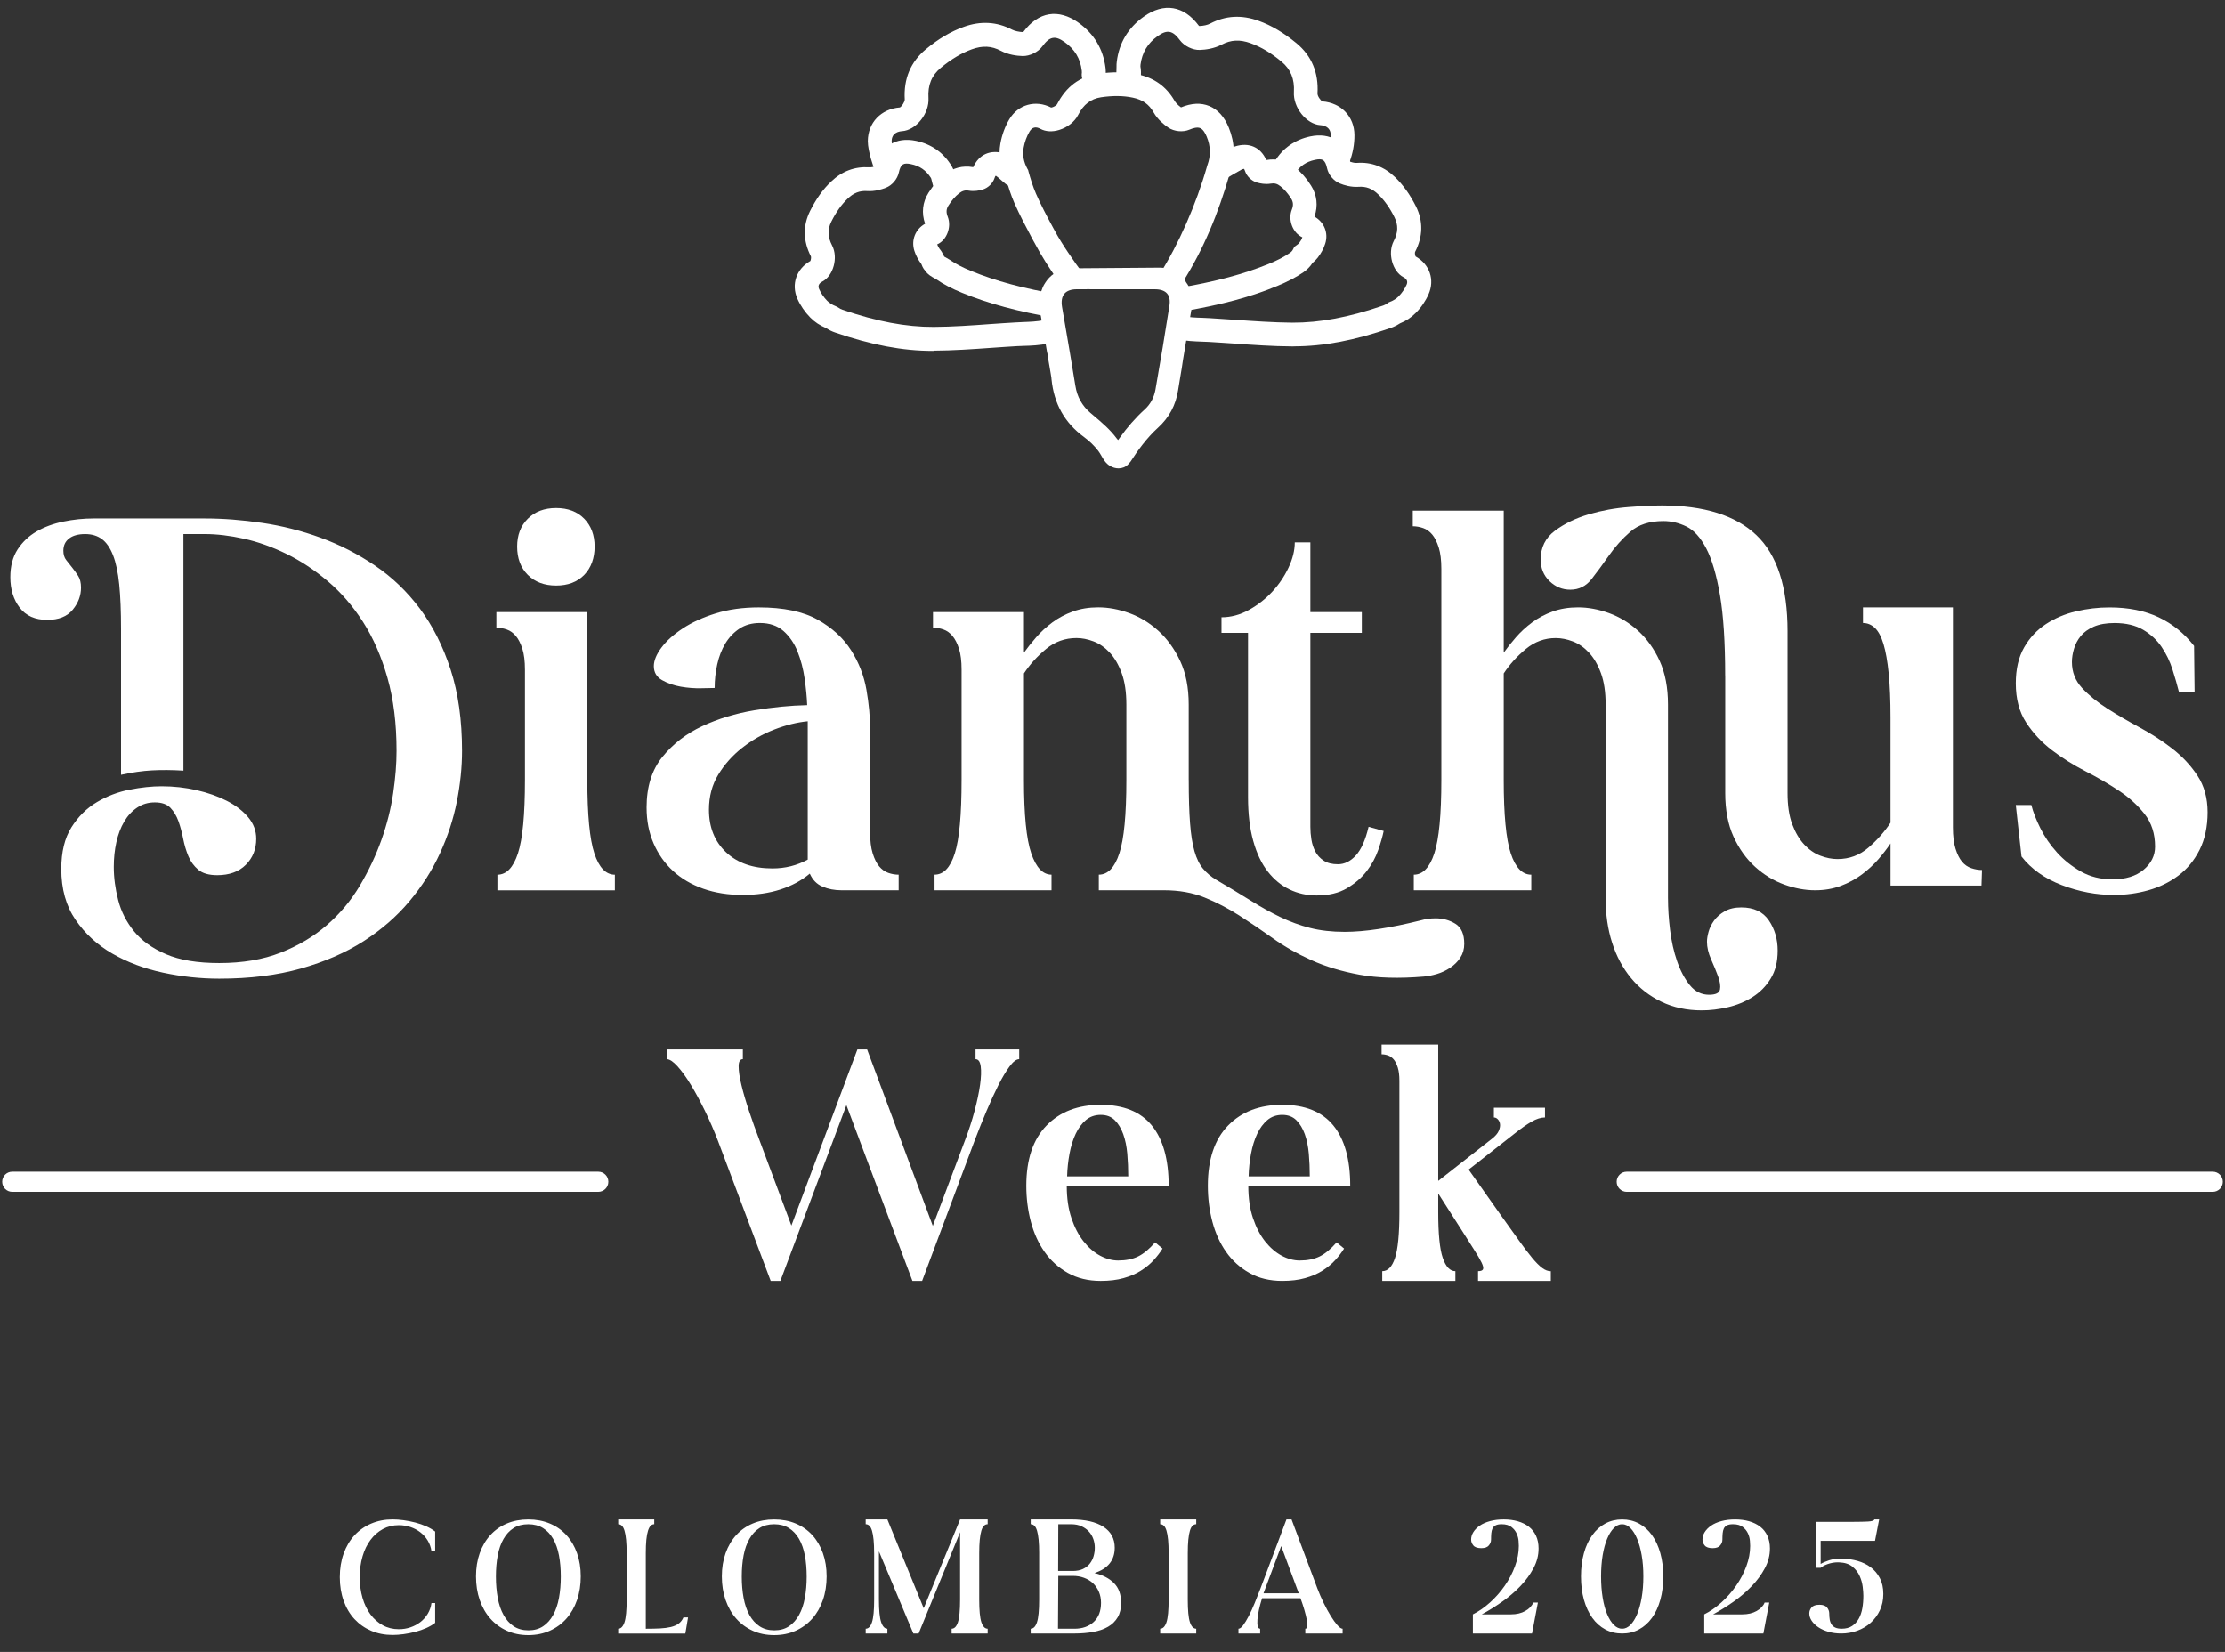 <svg width="295" height="219" viewBox="0 0 295 219" fill="none" xmlns="http://www.w3.org/2000/svg">
<rect x="0" y="0" width="295" height="219" fill="#333333" stroke="none"/>
<path d="M16.048 83.347C16.048 81.051 15.968 79.096 15.808 77.488C15.646 75.879 15.371 74.583 14.982 73.594C14.59 72.607 14.097 71.894 13.499 71.457C12.902 71.022 12.166 70.801 11.294 70.801C10.374 70.801 9.662 70.998 9.158 71.388C8.652 71.778 8.401 72.319 8.401 73.007C8.401 73.513 8.526 73.927 8.779 74.247C9.031 74.57 9.297 74.903 9.572 75.247C9.849 75.591 10.11 75.962 10.364 76.351C10.615 76.741 10.742 77.258 10.742 77.903C10.742 78.96 10.374 79.938 9.639 80.834C8.903 81.73 7.778 82.178 6.263 82.178C4.655 82.178 3.437 81.639 2.61 80.557C1.783 79.477 1.37 78.133 1.37 76.525C1.37 75.055 1.692 73.825 2.335 72.836C2.98 71.849 3.817 71.055 4.85 70.457C5.884 69.86 7.066 69.422 8.399 69.147C9.732 68.871 11.062 68.734 12.396 68.734H27.143C29.578 68.734 32.116 68.931 34.759 69.321C37.401 69.71 39.985 70.366 42.512 71.286C45.038 72.206 47.44 73.436 49.714 74.975C51.989 76.514 53.975 78.421 55.676 80.696C57.375 82.971 58.732 85.659 59.742 88.761C60.753 91.863 61.259 95.46 61.259 99.549C61.259 101.71 61.028 103.95 60.571 106.27C60.11 108.591 59.366 110.879 58.331 113.13C57.297 115.381 55.942 117.507 54.265 119.507C52.588 121.505 50.567 123.262 48.202 124.78C45.834 126.297 43.066 127.503 39.896 128.399C36.726 129.295 33.118 129.743 29.076 129.743C26.594 129.743 24.114 129.479 21.634 128.951C19.152 128.421 16.912 127.583 14.915 126.434C12.915 125.284 11.285 123.791 10.022 121.953C8.758 120.115 8.126 117.862 8.126 115.197C8.126 112.946 8.574 111.106 9.47 109.682C10.366 108.257 11.491 107.143 12.846 106.34C14.2 105.537 15.648 104.985 17.187 104.686C18.725 104.387 20.139 104.238 21.426 104.238C23.034 104.238 24.585 104.411 26.079 104.755C27.572 105.099 28.905 105.571 30.076 106.169C31.246 106.766 32.188 107.491 32.902 108.34C33.614 109.19 33.971 110.143 33.971 111.199C33.971 112.578 33.51 113.727 32.592 114.645C31.673 115.565 30.409 116.024 28.801 116.024C27.697 116.024 26.86 115.784 26.286 115.301C25.711 114.818 25.276 114.221 24.977 113.509C24.679 112.797 24.449 112.026 24.287 111.199C24.125 110.372 23.919 109.602 23.666 108.89C23.413 108.177 23.056 107.58 22.597 107.097C22.136 106.615 21.448 106.374 20.53 106.374C19.613 106.374 18.877 106.606 18.186 107.063C17.498 107.524 16.923 108.143 16.464 108.924C16.005 109.706 15.659 110.613 15.43 111.647C15.2 112.682 15.085 113.773 15.085 114.922C15.085 116.347 15.28 117.819 15.672 119.334C16.061 120.849 16.763 122.228 17.773 123.47C18.784 124.711 20.197 125.721 22.012 126.503C23.828 127.284 26.183 127.674 29.076 127.674C32.153 127.674 34.865 127.213 37.208 126.295C39.552 125.375 41.595 124.159 43.341 122.641C45.087 121.124 46.546 119.377 47.717 117.401C48.888 115.424 49.842 113.403 50.578 111.336C51.311 109.268 51.828 107.212 52.129 105.166C52.428 103.123 52.577 101.249 52.577 99.549C52.577 95.919 52.175 92.69 51.372 89.863C50.567 87.036 49.487 84.566 48.132 82.451C46.778 80.338 45.213 78.533 43.445 77.04C41.675 75.546 39.848 74.34 37.966 73.421C36.081 72.503 34.209 71.834 32.348 71.42C30.487 71.007 28.751 70.799 27.146 70.799H24.319V102.166C22.802 102.073 21.413 102.062 20.149 102.132C18.886 102.201 17.518 102.396 16.048 102.718V83.347Z" fill="white"/>
<path d="M69.6 88.796C69.6 87.648 69.485 86.715 69.255 86.003C69.026 85.291 68.738 84.728 68.394 84.315C68.05 83.901 67.648 83.614 67.189 83.453C66.728 83.293 66.269 83.213 65.81 83.213V81.146H77.87V103.413C77.87 108.008 78.18 111.249 78.801 113.134C79.422 115.02 80.329 115.961 81.523 115.961V118.028H65.947V115.961C67.141 115.961 68.048 115.02 68.669 113.134C69.29 111.251 69.6 108.011 69.6 103.413V88.798V88.796ZM68.565 72.457C68.565 70.94 69.035 69.71 69.978 68.769C70.92 67.827 72.172 67.355 73.735 67.355C75.297 67.355 76.537 67.827 77.457 68.769C78.375 69.71 78.836 70.94 78.836 72.457C78.836 73.975 78.375 75.273 77.457 76.215C76.537 77.159 75.297 77.628 73.735 77.628C72.172 77.628 70.92 77.159 69.978 76.215C69.035 75.273 68.565 74.02 68.565 72.457Z" fill="white"/>
<path d="M85.726 107.063C85.726 104.305 86.425 102.064 87.827 100.341C89.227 98.618 90.984 97.263 93.099 96.274C95.211 95.287 97.509 94.586 99.991 94.17C102.471 93.757 104.815 93.527 107.02 93.482C106.974 92.38 106.858 91.196 106.676 89.932C106.492 88.668 106.182 87.484 105.745 86.382C105.308 85.28 104.687 84.373 103.884 83.659C103.079 82.947 102.034 82.59 100.748 82.59C99.69 82.59 98.784 82.843 98.026 83.347C97.269 83.854 96.648 84.51 96.165 85.313C95.683 86.118 95.325 87.036 95.096 88.07C94.865 89.105 94.752 90.151 94.752 91.207C94.475 91.207 93.891 91.218 92.995 91.242C92.099 91.265 91.192 91.196 90.272 91.036C89.353 90.876 88.526 90.588 87.793 90.174C87.057 89.761 86.689 89.14 86.689 88.313C86.689 87.579 87.022 86.761 87.689 85.865C88.355 84.969 89.296 84.118 90.515 83.315C91.731 82.512 93.192 81.845 94.891 81.317C96.589 80.789 98.498 80.525 100.61 80.525C103.871 80.525 106.468 81.066 108.398 82.144C110.329 83.224 111.809 84.581 112.843 86.211C113.878 87.843 114.555 89.59 114.877 91.449C115.198 93.311 115.36 95.023 115.36 96.586V110.305C115.36 111.454 115.475 112.396 115.704 113.132C115.933 113.868 116.221 114.442 116.565 114.855C116.909 115.268 117.312 115.556 117.771 115.717C118.229 115.879 118.69 115.957 119.149 115.957V118.024H111.569C110.649 118.024 109.811 117.864 109.054 117.541C108.297 117.221 107.732 116.645 107.366 115.818C106.262 116.738 104.964 117.44 103.473 117.92C101.98 118.403 100.314 118.645 98.476 118.645C96.546 118.645 94.8 118.368 93.239 117.818C91.677 117.266 90.344 116.485 89.242 115.474C88.141 114.463 87.277 113.245 86.659 111.82C86.037 110.396 85.728 108.812 85.728 107.063H85.726ZM107.091 95.621C105.667 95.759 104.185 96.127 102.646 96.722C101.108 97.32 99.695 98.125 98.407 99.136C97.119 100.147 96.063 101.331 95.237 102.686C94.41 104.041 93.997 105.593 93.997 107.34C93.997 109.684 94.754 111.569 96.271 112.994C97.788 114.418 99.831 115.13 102.406 115.13C104.105 115.13 105.667 114.74 107.093 113.959V95.623L107.091 95.621Z" fill="white"/>
<path d="M157.61 103.409C157.61 105.708 157.667 107.615 157.783 109.13C157.898 110.647 158.093 111.887 158.37 112.853C158.645 113.818 159.023 114.589 159.506 115.162C159.989 115.738 160.575 116.232 161.263 116.645C162.916 117.611 164.423 118.518 165.777 119.368C167.132 120.219 168.452 120.953 169.74 121.574C171.025 122.193 172.347 122.676 173.702 123.022C175.057 123.366 176.584 123.539 178.285 123.539C180.949 123.539 184.304 123.033 188.348 122.022C188.668 121.929 188.991 121.86 189.313 121.816C189.634 121.771 189.978 121.747 190.348 121.747C191.313 121.747 192.185 121.987 192.966 122.47C193.747 122.953 194.137 123.838 194.137 125.124C194.137 125.812 193.964 126.423 193.62 126.951C193.276 127.479 192.828 127.927 192.276 128.295C191.724 128.663 191.14 128.938 190.519 129.122C189.898 129.304 189.313 129.421 188.761 129.466C185.498 129.741 182.672 129.661 180.285 129.224C177.896 128.786 175.76 128.144 173.875 127.293C171.99 126.442 170.292 125.477 168.775 124.397C167.258 123.316 165.764 122.306 164.295 121.364C162.823 120.422 161.298 119.628 159.712 118.987C158.127 118.342 156.323 118.022 154.301 118.022H145.686V115.955C146.881 115.955 147.788 115.013 148.409 113.128C149.03 111.245 149.339 108.004 149.339 103.407V93.41C149.339 91.757 149.132 90.367 148.718 89.239C148.305 88.114 147.777 87.205 147.134 86.516C146.489 85.828 145.78 85.332 144.998 85.034C144.217 84.735 143.458 84.585 142.724 84.585C141.207 84.585 139.863 85.068 138.692 86.034C137.522 86.999 136.543 88.079 135.762 89.274V103.407C135.762 108.002 136.083 111.242 136.727 113.128C137.37 115.013 138.266 115.955 139.415 115.955V118.022H123.908V115.955C125.102 115.955 125.998 115.013 126.595 113.128C127.193 111.245 127.491 108.004 127.491 103.407V88.791C127.491 87.644 127.377 86.711 127.147 85.999C126.918 85.287 126.63 84.724 126.286 84.311C125.942 83.897 125.539 83.609 125.081 83.449C124.622 83.289 124.161 83.209 123.702 83.209V81.142H135.762V86.518C136.221 85.876 136.762 85.198 137.381 84.484C138.002 83.772 138.714 83.116 139.517 82.518C140.32 81.921 141.229 81.438 142.239 81.07C143.25 80.702 144.375 80.518 145.615 80.518C146.948 80.518 148.314 80.771 149.716 81.276C151.116 81.782 152.404 82.564 153.574 83.62C154.745 84.678 155.71 86.01 156.47 87.618C157.227 89.228 157.606 91.157 157.606 93.408V103.404L157.61 103.409Z" fill="white"/>
<path d="M165.466 83.899H161.952V81.832C163.192 81.832 164.399 81.512 165.57 80.867C166.741 80.224 167.775 79.418 168.671 78.453C169.567 77.488 170.29 76.418 170.841 75.247C171.393 74.076 171.668 72.962 171.668 71.905H173.735V81.144H180.558V83.901H173.735V109.615C173.735 110.167 173.78 110.729 173.873 111.303C173.964 111.879 174.137 112.405 174.39 112.888C174.642 113.37 175.012 113.773 175.494 114.093C175.977 114.416 176.609 114.576 177.39 114.576C178.262 114.576 179.054 114.186 179.768 113.405C180.48 112.623 181.043 111.361 181.456 109.612L183.456 110.164C183.317 110.853 183.077 111.693 182.733 112.682C182.389 113.671 181.882 114.602 181.216 115.474C180.549 116.347 179.677 117.106 178.597 117.749C177.517 118.392 176.174 118.715 174.566 118.715C173.278 118.715 172.084 118.451 170.982 117.922C169.878 117.394 168.915 116.602 168.089 115.546C167.262 114.489 166.617 113.132 166.159 111.478C165.698 109.825 165.47 107.894 165.47 105.688V83.904L165.466 83.899Z" fill="white"/>
<path d="M221.153 119.126C221.153 120.412 221.244 121.803 221.427 123.297C221.611 124.791 221.921 126.169 222.358 127.433C222.795 128.698 223.358 129.754 224.046 130.605C224.734 131.455 225.585 131.88 226.595 131.88C227.467 131.88 227.95 131.648 228.043 131.191C228.134 130.73 228.054 130.157 227.803 129.468C227.549 128.78 227.24 128.02 226.872 127.193C226.504 126.366 226.32 125.585 226.32 124.849C226.32 124.481 226.39 124.044 226.528 123.539C226.667 123.033 226.907 122.539 227.251 122.057C227.595 121.574 228.067 121.16 228.664 120.816C229.261 120.472 229.997 120.299 230.869 120.299C232.522 120.299 233.741 120.873 234.522 122.022C235.303 123.169 235.693 124.505 235.693 126.02C235.693 127.535 235.383 128.732 234.762 129.743C234.141 130.754 233.338 131.57 232.349 132.191C231.36 132.812 230.27 133.261 229.075 133.535C227.881 133.813 226.731 133.949 225.63 133.949C223.654 133.949 221.873 133.57 220.289 132.81C218.705 132.053 217.359 131.005 216.258 129.674C215.154 128.34 214.316 126.778 213.743 124.985C213.167 123.193 212.882 121.238 212.882 119.126V93.413C212.882 91.759 212.676 90.369 212.261 89.241C211.847 88.116 211.317 87.207 210.674 86.518C210.03 85.83 209.32 85.334 208.539 85.036C207.757 84.737 206.998 84.588 206.264 84.588C204.793 84.588 203.472 85.07 202.302 86.036C201.131 87.001 200.153 88.081 199.372 89.276V103.409C199.372 108.004 199.681 111.244 200.302 113.13C200.923 115.015 201.83 115.957 203.025 115.957V118.024H187.448V115.957C188.642 115.957 189.549 115.015 190.17 113.13C190.791 111.247 191.101 108.006 191.101 103.409V75.421C191.101 74.273 190.986 73.329 190.757 72.594C190.525 71.86 190.239 71.284 189.895 70.871C189.551 70.457 189.149 70.169 188.69 70.009C188.229 69.849 187.77 69.767 187.312 69.767V67.699H199.372V86.52C199.83 85.878 200.371 85.2 200.99 84.486C201.611 83.774 202.323 83.118 203.126 82.52C203.929 81.923 204.838 81.44 205.849 81.072C206.859 80.704 207.984 80.52 209.227 80.52C210.56 80.52 211.925 80.773 213.327 81.278C214.728 81.784 216.015 82.566 217.186 83.622C218.357 84.681 219.311 86.012 220.047 87.62C220.78 89.231 221.15 91.159 221.15 93.41V119.124L221.153 119.126Z" fill="white"/>
<path d="M228.733 89.553C228.733 85.142 228.502 81.592 228.045 78.903C227.584 76.215 226.976 74.146 226.219 72.698C225.461 71.249 224.587 70.284 223.6 69.803C222.613 69.321 221.592 69.078 220.534 69.078C218.697 69.078 217.238 69.55 216.158 70.492C215.078 71.433 214.137 72.481 213.332 73.628C212.529 74.778 211.759 75.823 211.023 76.765C210.289 77.709 209.346 78.178 208.197 78.178C207.141 78.178 206.221 77.799 205.44 77.042C204.659 76.284 204.269 75.33 204.269 74.18C204.269 72.572 204.901 71.297 206.165 70.355C207.429 69.414 208.922 68.691 210.644 68.184C212.367 67.68 214.137 67.357 215.95 67.219C217.766 67.08 219.225 67.011 220.326 67.011C225.931 67.011 230.112 68.321 232.869 70.94C235.626 73.559 237.004 77.81 237.004 83.694V105.134C237.004 106.788 237.21 108.166 237.625 109.27C238.039 110.374 238.567 111.27 239.212 111.959C239.854 112.647 240.566 113.143 241.347 113.442C242.129 113.742 242.886 113.89 243.622 113.89C245.184 113.89 246.552 113.385 247.723 112.372C248.893 111.361 249.869 110.26 250.653 109.063V95.138C250.653 92.841 250.573 90.886 250.413 89.278C250.25 87.67 250.021 86.371 249.724 85.384C249.426 84.397 249.045 83.685 248.588 83.248C248.127 82.81 247.599 82.592 247.002 82.592V80.525H258.926V109.684C258.926 110.833 259.04 111.775 259.27 112.511C259.499 113.247 259.787 113.82 260.131 114.234C260.475 114.647 260.889 114.935 261.371 115.095C261.854 115.258 262.323 115.336 262.784 115.336L262.715 117.403H250.655V111.818C250.194 112.506 249.655 113.208 249.036 113.92C248.415 114.634 247.692 115.299 246.866 115.92C246.039 116.539 245.109 117.048 244.074 117.437C243.04 117.827 241.904 118.024 240.664 118.024C239.331 118.024 237.965 117.773 236.563 117.266C235.161 116.762 233.875 115.981 232.704 114.922C231.534 113.866 230.579 112.532 229.843 110.924C229.108 109.316 228.74 107.385 228.74 105.134V89.553H228.733Z" fill="white"/>
<path d="M267.26 106.718H269.326C269.556 107.638 269.958 108.673 270.532 109.82C271.105 110.97 271.841 112.039 272.737 113.026C273.633 114.015 274.689 114.853 275.907 115.543C277.123 116.232 278.515 116.578 280.077 116.578C281.823 116.578 283.202 116.154 284.212 115.303C285.223 114.452 285.729 113.431 285.729 112.236C285.729 110.537 285.269 109.099 284.351 107.928C283.431 106.757 282.295 105.723 280.94 104.827C279.586 103.93 278.103 103.069 276.496 102.242C274.886 101.415 273.405 100.484 272.051 99.45C270.696 98.415 269.558 97.198 268.64 95.796C267.72 94.395 267.262 92.659 267.262 90.59C267.262 88.707 267.63 87.12 268.365 85.834C269.099 84.549 270.064 83.514 271.261 82.733C272.455 81.951 273.786 81.388 275.258 81.044C276.727 80.7 278.199 80.527 279.668 80.527C282.193 80.527 284.377 80.964 286.214 81.836C288.051 82.709 289.614 83.973 290.902 85.629L290.971 91.763H288.904C288.673 90.845 288.387 89.845 288.043 88.765C287.699 87.685 287.216 86.685 286.595 85.765C285.974 84.847 285.158 84.088 284.148 83.49C283.137 82.893 281.873 82.594 280.356 82.594C279.253 82.594 278.333 82.756 277.599 83.077C276.863 83.399 276.29 83.813 275.877 84.317C275.463 84.823 275.165 85.386 274.981 86.005C274.797 86.624 274.706 87.211 274.706 87.763C274.706 89.096 275.154 90.244 276.05 91.209C276.946 92.174 278.06 93.081 279.393 93.932C280.726 94.783 282.161 95.621 283.7 96.45C285.238 97.276 286.673 98.207 288.008 99.242C289.341 100.277 290.456 101.471 291.349 102.826C292.245 104.181 292.693 105.803 292.693 107.686C292.693 109.569 292.336 111.283 291.624 112.684C290.912 114.087 289.971 115.223 288.798 116.095C287.627 116.968 286.305 117.613 284.836 118.026C283.364 118.44 281.849 118.647 280.287 118.647C277.943 118.647 275.634 118.21 273.36 117.338C271.086 116.466 269.305 115.201 268.019 113.545L267.262 106.721L267.26 106.718Z" fill="white"/>
<path d="M47.695 209.091C47.695 210.078 47.819 210.993 48.065 211.84C48.312 212.686 48.665 213.416 49.121 214.028C49.58 214.641 50.126 215.121 50.76 215.465C51.394 215.812 52.099 215.983 52.874 215.983C53.41 215.983 53.921 215.903 54.406 215.738C54.893 215.576 55.332 215.344 55.728 215.041C56.122 214.738 56.451 214.372 56.711 213.942C56.97 213.513 57.137 213.037 57.208 212.515H57.695V215.136C57.371 215.39 56.979 215.619 56.522 215.825C56.063 216.03 55.577 216.199 55.064 216.331C54.549 216.465 54.032 216.567 53.51 216.639C52.989 216.708 52.502 216.745 52.051 216.745C51.023 216.745 50.078 216.561 49.219 216.195C48.36 215.829 47.62 215.31 46.998 214.641C46.377 213.972 45.899 213.164 45.562 212.219C45.224 211.275 45.053 210.231 45.053 209.089C45.053 207.946 45.222 206.904 45.562 205.959C45.899 205.015 46.38 204.207 46.998 203.536C47.617 202.868 48.357 202.348 49.219 201.982C50.078 201.616 51.023 201.432 52.051 201.432C52.502 201.432 52.989 201.467 53.51 201.538C54.032 201.61 54.549 201.712 55.064 201.846C55.579 201.98 56.063 202.149 56.522 202.352C56.979 202.558 57.371 202.785 57.695 203.041V205.662H57.208C57.137 205.14 56.972 204.664 56.711 204.236C56.449 203.805 56.122 203.439 55.728 203.136C55.334 202.833 54.893 202.599 54.406 202.439C53.919 202.277 53.408 202.194 52.874 202.194C52.099 202.194 51.394 202.367 50.76 202.712C50.126 203.058 49.578 203.536 49.121 204.149C48.663 204.762 48.31 205.491 48.065 206.337C47.819 207.184 47.695 208.099 47.695 209.086V209.091Z" fill="white"/>
<path d="M63.107 208.985C63.107 207.857 63.272 206.829 63.605 205.898C63.936 204.967 64.406 204.171 65.012 203.508C65.618 202.846 66.347 202.335 67.2 201.976C68.052 201.616 69 201.437 70.043 201.437C71.086 201.437 72.036 201.616 72.897 201.976C73.757 202.335 74.49 202.846 75.096 203.508C75.702 204.171 76.172 204.967 76.503 205.898C76.834 206.829 77 207.857 77 208.985C77 210.112 76.834 211.173 76.503 212.125C76.172 213.078 75.702 213.894 75.096 214.578C74.49 215.262 73.757 215.799 72.897 216.186C72.038 216.574 71.086 216.766 70.043 216.766C69 216.766 68.052 216.574 67.2 216.186C66.347 215.799 65.618 215.262 65.012 214.578C64.406 213.894 63.936 213.076 63.605 212.125C63.274 211.173 63.107 210.128 63.107 208.985ZM65.75 209.006C65.75 210.021 65.83 210.965 65.992 211.84C66.154 212.714 66.412 213.468 66.765 214.102C67.117 214.736 67.565 215.234 68.106 215.593C68.65 215.952 69.301 216.132 70.063 216.132C70.824 216.132 71.471 215.952 72.008 215.593C72.543 215.234 72.988 214.736 73.339 214.102C73.692 213.468 73.949 212.714 74.112 211.84C74.274 210.965 74.354 210.021 74.354 209.006C74.354 207.991 74.272 207.041 74.112 206.195C73.949 205.348 73.692 204.619 73.339 204.006C72.986 203.394 72.538 202.917 71.997 202.58C71.454 202.242 70.803 202.071 70.041 202.071C69.279 202.071 68.632 202.24 68.096 202.58C67.559 202.919 67.115 203.394 66.765 204.006C66.412 204.619 66.154 205.348 65.992 206.195C65.83 207.041 65.75 207.978 65.75 209.006Z" fill="white"/>
<path d="M81.965 216.554V215.92C82.33 215.92 82.609 215.632 82.8 215.054C82.99 214.476 83.086 213.483 83.086 212.074V205.92C83.086 205.214 83.06 204.614 83.012 204.121C82.962 203.627 82.893 203.229 82.8 202.926C82.709 202.623 82.592 202.404 82.451 202.27C82.311 202.136 82.148 202.069 81.965 202.069V201.435H86.743V202.069C86.559 202.069 86.401 202.136 86.267 202.27C86.132 202.404 86.016 202.623 85.918 202.926C85.819 203.229 85.745 203.627 85.695 204.121C85.646 204.614 85.622 205.214 85.622 205.92V215.922C86.327 215.922 86.953 215.907 87.504 215.881C88.054 215.853 88.532 215.788 88.941 215.691C89.35 215.593 89.692 215.444 89.967 215.247C90.242 215.05 90.456 214.775 90.612 214.422H91.225L90.865 216.559H81.965V216.554Z" fill="white"/>
<path d="M95.706 208.985C95.706 207.857 95.871 206.829 96.204 205.898C96.535 204.967 97.005 204.171 97.611 203.508C98.217 202.846 98.946 202.335 99.799 201.976C100.651 201.616 101.599 201.437 102.642 201.437C103.685 201.437 104.635 201.616 105.496 201.976C106.355 202.335 107.089 202.846 107.695 203.508C108.301 204.171 108.771 204.967 109.102 205.898C109.433 206.829 109.599 207.857 109.599 208.985C109.599 210.112 109.433 211.173 109.102 212.125C108.771 213.078 108.301 213.894 107.695 214.578C107.089 215.262 106.355 215.799 105.496 216.186C104.637 216.574 103.685 216.766 102.642 216.766C101.599 216.766 100.651 216.574 99.799 216.186C98.946 215.799 98.217 215.262 97.611 214.578C97.005 213.894 96.535 213.076 96.204 212.125C95.873 211.173 95.706 210.128 95.706 208.985ZM98.349 209.006C98.349 210.021 98.429 210.965 98.591 211.84C98.753 212.714 99.011 213.468 99.364 214.102C99.716 214.736 100.164 215.234 100.705 215.593C101.248 215.952 101.9 216.132 102.661 216.132C103.423 216.132 104.07 215.952 104.607 215.593C105.141 215.234 105.587 214.736 105.938 214.102C106.291 213.468 106.548 212.714 106.71 211.84C106.873 210.965 106.953 210.021 106.953 209.006C106.953 207.991 106.871 207.041 106.71 206.195C106.548 205.348 106.291 204.619 105.938 204.006C105.585 203.394 105.137 202.917 104.596 202.58C104.053 202.242 103.402 202.071 102.64 202.071C101.878 202.071 101.231 202.24 100.694 202.58C100.158 202.917 99.714 203.394 99.364 204.006C99.011 204.619 98.753 205.348 98.591 206.195C98.429 207.041 98.349 207.978 98.349 209.006Z" fill="white"/>
<path d="M115.897 205.917C115.897 205.212 115.873 204.612 115.823 204.119C115.773 203.625 115.702 203.227 115.611 202.924C115.518 202.621 115.403 202.402 115.263 202.268C115.122 202.134 114.96 202.067 114.776 202.067V201.432H117.652L122.471 213.212L127.292 201.432H130.95V202.067C130.766 202.067 130.603 202.134 130.463 202.268C130.322 202.402 130.205 202.621 130.114 202.924C130.023 203.227 129.952 203.625 129.902 204.119C129.852 204.612 129.829 205.212 129.829 205.917V212.071C129.829 213.481 129.924 214.474 130.114 215.052C130.305 215.63 130.584 215.918 130.95 215.918V216.552H126.171V215.918C126.537 215.918 126.816 215.63 127.007 215.052C127.197 214.474 127.292 213.481 127.292 212.071V203.125L121.796 216.554H121.099L116.533 205.664V212.071C116.533 213.481 116.63 214.474 116.829 215.052C117.026 215.63 117.301 215.918 117.654 215.918V216.552H114.778V215.918C115.144 215.918 115.423 215.63 115.613 215.052C115.804 214.474 115.899 213.481 115.899 212.071V205.917H115.897Z" fill="white"/>
<path d="M137.777 205.917C137.777 205.212 137.753 204.612 137.704 204.119C137.654 203.625 137.582 203.227 137.492 202.924C137.398 202.621 137.284 202.402 137.143 202.268C137.002 202.134 136.84 202.067 136.656 202.067V201.432H142.025C143.871 201.432 145.295 201.757 146.295 202.406C147.295 203.056 147.797 203.978 147.797 205.177C147.797 206.008 147.572 206.708 147.119 207.27C146.667 207.833 145.998 208.257 145.111 208.539C146.197 208.792 147.057 209.236 147.691 209.87C148.325 210.504 148.643 211.379 148.643 212.491C148.643 213.253 148.491 213.892 148.188 214.405C147.885 214.92 147.461 215.336 146.92 215.652C146.377 215.968 145.726 216.197 144.964 216.34C144.202 216.481 143.365 216.552 142.447 216.552H136.654V215.918C137.02 215.918 137.299 215.63 137.489 215.052C137.68 214.474 137.775 213.481 137.775 212.071V205.917H137.777ZM140.272 215.92H142.449C143.505 215.92 144.36 215.621 145.007 215.022C145.654 214.422 145.979 213.58 145.979 212.493C145.979 211.959 145.884 211.467 145.693 211.024C145.503 210.58 145.243 210.203 144.912 209.892C144.581 209.582 144.185 209.342 143.728 209.173C143.269 209.004 142.774 208.92 142.237 208.92H140.313L140.272 215.92ZM140.294 208.266H142.239C142.761 208.266 143.209 208.177 143.581 208.002C143.953 207.827 144.258 207.589 144.49 207.294C144.722 206.998 144.893 206.666 144.996 206.301C145.102 205.935 145.154 205.56 145.154 205.179C145.154 204.798 145.092 204.422 144.964 204.047C144.836 203.675 144.644 203.342 144.382 203.054C144.122 202.766 143.798 202.53 143.41 202.346C143.023 202.162 142.56 202.071 142.025 202.071H140.313L140.292 208.268L140.294 208.266Z" fill="white"/>
<path d="M154.944 205.917C154.944 205.212 154.918 204.612 154.871 204.119C154.821 203.625 154.752 203.227 154.659 202.924C154.568 202.621 154.451 202.402 154.31 202.268C154.17 202.134 154.007 202.067 153.823 202.067V201.432H158.602V202.067C158.418 202.067 158.255 202.134 158.115 202.268C157.974 202.402 157.857 202.621 157.766 202.924C157.675 203.227 157.604 203.625 157.554 204.119C157.505 204.612 157.481 205.212 157.481 205.917V212.071C157.481 213.481 157.576 214.474 157.766 215.052C157.957 215.63 158.234 215.918 158.602 215.918V216.552H153.823V215.918C154.189 215.918 154.468 215.63 154.659 215.052C154.849 214.474 154.944 213.481 154.944 212.071V205.917Z" fill="white"/>
<path d="M173.062 216.554V215.92C173.217 215.92 173.304 215.812 173.326 215.593C173.347 215.375 173.321 215.078 173.252 214.706C173.181 214.333 173.077 213.903 172.934 213.416C172.791 212.929 172.625 212.418 172.425 211.883H167.331C167.163 212.42 167.024 212.929 166.918 213.416C166.812 213.903 166.745 214.333 166.717 214.706C166.689 215.08 166.704 215.375 166.76 215.593C166.816 215.812 166.922 215.92 167.078 215.92V216.554H164.202V215.92C164.386 215.92 164.594 215.764 164.825 215.455C165.057 215.145 165.304 214.74 165.565 214.238C165.825 213.738 166.087 213.171 166.347 212.537C166.606 211.903 166.864 211.253 167.119 210.591L170.564 201.435H171.242L174.667 210.591C174.921 211.253 175.202 211.903 175.514 212.537C175.823 213.171 176.132 213.738 176.444 214.238C176.754 214.738 177.048 215.143 177.32 215.455C177.595 215.764 177.825 215.92 178.009 215.92V216.554H173.062ZM172.194 211.225L169.868 204.965L167.522 211.225H172.194Z" fill="white"/>
<path d="M203.124 216.554H195.282V214.017C196.071 213.623 196.831 213.093 197.565 212.431C198.298 211.768 198.945 211.032 199.51 210.221C200.073 209.411 200.525 208.55 200.863 207.64C201.2 206.731 201.371 205.833 201.371 204.943C201.371 204.816 201.36 204.595 201.339 204.277C201.317 203.961 201.233 203.636 201.085 203.305C200.938 202.974 200.709 202.686 200.397 202.439C200.088 202.192 199.651 202.069 199.086 202.069C198.748 202.069 198.484 202.119 198.294 202.218C198.103 202.316 197.967 202.458 197.881 202.64C197.794 202.822 197.744 203.039 197.723 203.285C197.701 203.532 197.69 203.803 197.69 204.099C197.69 204.396 197.591 204.642 197.394 204.881C197.197 205.121 196.866 205.24 196.4 205.24C195.892 205.24 195.541 205.121 195.344 204.881C195.147 204.642 195.048 204.381 195.048 204.099C195.048 203.762 195.145 203.432 195.344 203.116C195.541 202.798 195.823 202.515 196.19 202.259C196.556 202.006 197.011 201.805 197.554 201.658C198.097 201.508 198.705 201.435 199.382 201.435C200.06 201.435 200.679 201.517 201.243 201.679C201.806 201.842 202.293 202.082 202.702 202.398C203.111 202.716 203.427 203.116 203.654 203.603C203.879 204.088 203.992 204.649 203.992 205.285C203.992 206.188 203.767 207.06 203.314 207.907C202.862 208.753 202.278 209.55 201.559 210.296C200.841 211.043 200.034 211.732 199.138 212.357C198.242 212.985 197.35 213.539 196.463 214.017H200.332C201.066 214.017 201.696 213.87 202.224 213.574C202.752 213.277 203.109 212.905 203.291 212.452H203.903L203.122 216.554H203.124Z" fill="white"/>
<path d="M209.614 208.985C209.614 207.857 209.744 206.829 210.006 205.898C210.265 204.967 210.635 204.171 211.116 203.508C211.594 202.846 212.17 202.335 212.838 201.976C213.507 201.616 214.252 201.437 215.07 201.437C215.888 201.437 216.63 201.616 217.301 201.976C217.969 202.335 218.545 202.846 219.023 203.508C219.501 204.171 219.871 204.967 220.133 205.898C220.393 206.829 220.525 207.857 220.525 208.985C220.525 210.112 220.395 211.162 220.133 212.093C219.871 213.024 219.501 213.82 219.023 214.483C218.545 215.145 217.969 215.656 217.301 216.015C216.632 216.375 215.888 216.554 215.07 216.554C214.252 216.554 213.509 216.375 212.838 216.015C212.17 215.656 211.594 215.145 211.116 214.483C210.638 213.82 210.268 213.024 210.006 212.093C209.744 211.162 209.614 210.128 209.614 208.985ZM212.278 208.985C212.278 210.015 212.349 210.954 212.49 211.807C212.631 212.66 212.828 213.39 213.083 213.996C213.336 214.602 213.633 215.074 213.97 215.414C214.308 215.751 214.676 215.92 215.07 215.92C215.463 215.92 215.831 215.751 216.169 215.414C216.506 215.074 216.803 214.604 217.056 213.996C217.309 213.387 217.511 212.66 217.66 211.807C217.807 210.954 217.883 210.013 217.883 208.985C217.883 207.956 217.809 207.019 217.66 206.173C217.513 205.327 217.311 204.601 217.056 203.995C216.803 203.389 216.506 202.917 216.169 202.577C215.831 202.24 215.463 202.069 215.07 202.069C214.676 202.069 214.308 202.238 213.97 202.577C213.633 202.915 213.336 203.387 213.083 203.995C212.83 204.601 212.633 205.327 212.49 206.173C212.349 207.019 212.278 207.956 212.278 208.985Z" fill="white"/>
<path d="M233.799 216.554H225.957V214.017C226.747 213.623 227.506 213.093 228.24 212.431C228.973 211.768 229.62 211.032 230.185 210.221C230.748 209.411 231.2 208.55 231.538 207.64C231.875 206.731 232.046 205.833 232.046 204.943C232.046 204.816 232.035 204.595 232.014 204.277C231.992 203.961 231.908 203.636 231.761 203.305C231.613 202.974 231.384 202.686 231.072 202.439C230.761 202.192 230.326 202.069 229.761 202.069C229.423 202.069 229.159 202.119 228.969 202.218C228.779 202.316 228.642 202.458 228.556 202.64C228.469 202.822 228.419 203.039 228.398 203.285C228.376 203.532 228.365 203.803 228.365 204.099C228.365 204.396 228.266 204.642 228.069 204.881C227.872 205.121 227.541 205.24 227.075 205.24C226.567 205.24 226.216 205.121 226.019 204.881C225.822 204.642 225.723 204.381 225.723 204.099C225.723 203.762 225.82 203.432 226.019 203.116C226.216 202.798 226.498 202.515 226.866 202.259C227.231 202.006 227.686 201.805 228.229 201.658C228.772 201.508 229.38 201.435 230.057 201.435C230.735 201.435 231.354 201.517 231.919 201.679C232.481 201.842 232.968 202.082 233.377 202.398C233.786 202.716 234.102 203.116 234.329 203.603C234.554 204.088 234.667 204.649 234.667 205.285C234.667 206.188 234.442 207.06 233.989 207.907C233.537 208.753 232.953 209.55 232.234 210.296C231.516 211.043 230.709 211.732 229.813 212.357C228.917 212.985 228.025 213.539 227.138 214.017H231.007C231.741 214.017 232.371 213.87 232.899 213.574C233.427 213.277 233.784 212.905 233.966 212.452H234.578L233.797 216.554H233.799Z" fill="white"/>
<path d="M248.599 204.268H241.391V207.333C241.672 207.164 242.046 207.002 242.512 206.848C242.977 206.692 243.576 206.623 244.308 206.636C244.985 206.651 245.647 206.749 246.294 206.933C246.941 207.117 247.517 207.394 248.017 207.768C248.517 208.14 248.922 208.621 249.233 209.205C249.543 209.79 249.698 210.491 249.698 211.309C249.698 212.128 249.547 212.835 249.244 213.476C248.941 214.117 248.536 214.667 248.028 215.126C247.519 215.585 246.928 215.935 246.251 216.182C245.574 216.429 244.862 216.552 244.115 216.552C243.509 216.552 242.949 216.479 242.434 216.329C241.919 216.182 241.473 215.981 241.092 215.727C240.711 215.474 240.415 215.188 240.205 214.87C239.993 214.554 239.887 214.225 239.887 213.887C239.887 213.604 239.984 213.344 240.183 213.104C240.38 212.864 240.733 212.745 241.239 212.745C241.705 212.745 242.036 212.864 242.233 213.104C242.429 213.344 242.529 213.604 242.529 213.887C242.529 214.171 242.551 214.455 242.592 214.701C242.633 214.948 242.715 215.162 242.834 215.346C242.953 215.53 243.12 215.671 243.332 215.768C243.544 215.868 243.825 215.918 244.178 215.918C244.728 215.918 245.184 215.799 245.552 215.559C245.918 215.318 246.214 214.998 246.439 214.597C246.664 214.197 246.822 213.734 246.915 213.212C247.006 212.69 247.052 212.141 247.052 211.563C247.052 211.266 247.024 210.874 246.967 210.389C246.911 209.902 246.777 209.42 246.565 208.941C246.353 208.463 246.033 208.045 245.604 207.695C245.173 207.342 244.585 207.151 243.838 207.123C243.529 207.11 243.243 207.127 242.981 207.177C242.722 207.227 242.484 207.29 242.274 207.368C242.062 207.446 241.882 207.526 241.735 207.612C241.588 207.697 241.471 207.775 241.386 207.844H240.752V201.753H245.805C246.539 201.753 247.158 201.738 247.666 201.712C248.175 201.684 248.456 201.593 248.513 201.437H249.147L248.597 204.27L248.599 204.268Z" fill="white"/>
<path d="M79.323 158.004H1.623C0.887 158.004 0.29 157.409 0.29 156.671C0.29 155.933 0.885 155.337 1.623 155.337H79.323C80.058 155.337 80.656 155.933 80.656 156.671C80.656 157.409 80.06 158.004 79.323 158.004Z" fill="white"/>
<path d="M293.377 158.004H215.678C214.942 158.004 214.345 157.409 214.345 156.671C214.345 155.933 214.94 155.337 215.678 155.337H293.377C294.113 155.337 294.71 155.933 294.71 156.671C294.71 157.409 294.115 158.004 293.377 158.004Z" fill="white"/>
<path d="M98.491 139.131V140.419C98.119 140.419 97.933 140.733 97.933 141.363C97.933 141.993 98.054 142.815 98.299 143.83C98.541 144.846 98.879 145.997 99.307 147.285C99.736 148.573 100.207 149.889 100.722 151.233L104.927 162.476L113.678 139.131H114.966L123.676 162.519L127.924 151.233C128.439 149.889 128.868 148.573 129.212 147.285C129.554 145.997 129.798 144.846 129.941 143.83C130.084 142.815 130.112 141.993 130.028 141.363C129.941 140.733 129.712 140.419 129.342 140.419V139.131H135.132V140.419C134.76 140.419 134.338 140.733 133.867 141.363C133.395 141.993 132.901 142.815 132.386 143.83C131.871 144.846 131.341 145.997 130.798 147.285C130.255 148.573 129.725 149.889 129.212 151.233L122.261 169.814H120.973L112.22 146.512L103.468 169.814H102.181L95.187 151.233C94.672 149.889 94.1 148.573 93.471 147.285C92.841 145.997 92.22 144.846 91.605 143.83C90.991 142.815 90.395 141.993 89.824 141.363C89.251 140.733 88.779 140.419 88.409 140.419V139.131H98.491Z" fill="white"/>
<path d="M141.436 157.24C141.436 158.842 141.644 160.26 142.057 161.489C142.473 162.719 143.007 163.749 143.667 164.578C144.325 165.407 145.055 166.037 145.855 166.468C146.656 166.896 147.457 167.111 148.257 167.111C149.287 167.111 150.166 166.933 150.895 166.574C151.625 166.217 152.376 165.593 153.148 164.708L154.135 165.524C153.819 166.039 153.427 166.554 152.955 167.069C152.484 167.585 151.919 168.05 151.261 168.463C150.603 168.879 149.837 169.208 148.965 169.45C148.093 169.695 147.084 169.816 145.94 169.816C144.28 169.816 142.83 169.466 141.586 168.764C140.341 168.063 139.311 167.134 138.498 165.974C137.682 164.816 137.074 163.478 136.673 161.961C136.273 160.446 136.072 158.857 136.072 157.197C136.072 153.707 136.966 151.047 138.753 149.214C140.54 147.382 142.936 146.467 145.94 146.467C148.943 146.467 151.231 147.382 152.717 149.214C154.204 151.045 154.949 153.705 154.949 157.197L141.434 157.24H141.436ZM141.48 155.954H149.588C149.588 154.924 149.545 153.924 149.461 152.95C149.374 151.978 149.197 151.112 148.924 150.354C148.651 149.597 148.281 148.98 147.809 148.51C147.338 148.038 146.714 147.802 145.944 147.802C145.174 147.802 144.514 148.032 143.97 148.489C143.427 148.947 142.977 149.556 142.62 150.313C142.261 151.071 141.99 151.943 141.804 152.932C141.618 153.92 141.51 154.928 141.482 155.959L141.48 155.954Z" fill="white"/>
<path d="M165.505 157.24C165.505 158.842 165.713 160.26 166.126 161.489C166.539 162.719 167.076 163.749 167.736 164.578C168.394 165.407 169.123 166.037 169.924 166.468C170.724 166.896 171.525 167.111 172.326 167.111C173.356 167.111 174.234 166.933 174.964 166.574C175.693 166.217 176.444 165.593 177.216 164.708L178.203 165.524C177.887 166.039 177.496 166.554 177.024 167.069C176.552 167.585 175.987 168.05 175.329 168.463C174.672 168.879 173.906 169.208 173.033 169.45C172.161 169.695 171.153 169.816 170.008 169.816C168.348 169.816 166.898 169.466 165.654 168.764C164.41 168.063 163.38 167.134 162.566 165.974C161.75 164.816 161.142 163.478 160.742 161.961C160.341 160.446 160.142 158.857 160.142 157.197C160.142 153.707 161.036 151.047 162.824 149.214C164.611 147.382 167.007 146.467 170.01 146.467C173.014 146.467 175.301 147.382 176.788 149.214C178.275 151.045 179.019 153.705 179.019 157.197L165.505 157.24ZM165.548 155.954H173.657C173.657 154.924 173.613 153.924 173.529 152.95C173.442 151.978 173.265 151.112 172.992 150.354C172.72 149.597 172.347 148.98 171.876 148.51C171.404 148.038 170.781 147.802 170.01 147.802C169.24 147.802 168.58 148.032 168.037 148.489C167.494 148.947 167.043 149.556 166.684 150.313C166.327 151.071 166.054 151.943 165.868 152.932C165.682 153.92 165.574 154.928 165.546 155.959L165.548 155.954Z" fill="white"/>
<path d="M205.619 169.814H195.965V168.526C196.338 168.526 196.558 168.44 196.63 168.269C196.701 168.098 196.636 167.803 196.437 167.39C196.238 166.974 195.907 166.409 195.45 165.695C194.992 164.981 194.42 164.08 193.734 162.991L190.687 158.227V160.716C190.687 163.578 190.886 165.595 191.289 166.766C191.689 167.94 192.248 168.526 192.962 168.526V169.814H183.265V168.526C184.009 168.526 184.574 167.94 184.959 166.766C185.344 165.593 185.539 163.576 185.539 160.716V143.294C185.539 142.579 185.468 141.993 185.325 141.534C185.182 141.077 185.003 140.718 184.788 140.46C184.574 140.203 184.323 140.025 184.037 139.923C183.752 139.824 183.464 139.774 183.178 139.774V138.486H190.687V156.554L197.852 150.932C198.281 150.588 198.567 150.253 198.709 149.924C198.852 149.595 198.909 149.302 198.88 149.045C198.852 148.787 198.759 148.573 198.601 148.402C198.443 148.231 198.266 148.144 198.065 148.144V146.856H204.842V148.144C204.299 148.144 203.706 148.331 203.061 148.703C202.416 149.075 201.681 149.59 200.852 150.248L194.717 155.056L198.965 161.065C199.908 162.381 200.715 163.511 201.389 164.455C202.059 165.398 202.646 166.171 203.148 166.773C203.648 167.375 204.091 167.818 204.479 168.104C204.864 168.39 205.243 168.533 205.615 168.533V169.821L205.619 169.814Z" fill="white"/>
<path d="M158.112 40.216C158.082 39.044 157.816 38.163 157.275 37.451C157.212 37.365 157.177 37.287 157.158 37.196L157.093 37.057C155.823 35.516 153.944 35.484 153.86 35.484L141.317 35.579C140.11 35.893 139.192 36.523 138.578 37.499C138.444 37.685 138.355 37.876 138.251 38.092C137.983 38.718 137.831 39.415 137.801 40.187C137.814 40.467 137.844 40.724 137.894 40.986C137.946 41.209 137.933 41.298 137.928 41.319L137.915 41.38L138.822 46.679C138.848 46.737 138.87 46.844 138.883 46.919C138.948 47.456 139.043 47.989 139.138 48.521C139.203 48.883 139.268 49.242 139.322 49.61C139.322 49.61 139.381 49.95 139.406 50.14L139.4 50.147L139.415 50.292C139.751 53.55 141.157 56.052 143.722 57.939C144.459 58.48 145.094 59.099 145.613 59.773C145.767 59.974 145.896 60.195 146.031 60.431C146.318 60.929 146.619 61.444 147.178 61.775C147.537 61.987 147.924 62.093 148.296 62.093C148.781 62.093 149.238 61.916 149.567 61.571C149.651 61.483 149.733 61.387 149.839 61.262L149.896 61.195C150.765 59.851 151.966 58.123 153.535 56.703C154.998 55.376 155.894 53.708 156.197 51.74C156.286 51.158 156.383 50.578 156.483 49.997C156.615 49.222 156.749 48.45 156.851 47.686L158.021 40.683C158.021 40.609 158.028 40.51 158.076 40.376L158.108 40.255V40.211L158.112 40.216ZM144.483 38.347C145.063 38.347 145.641 38.347 146.219 38.35H147.946H149.686C150.843 38.347 151.997 38.345 153.146 38.352C153.89 38.356 154.427 38.549 154.747 38.925C155.057 39.289 155.156 39.828 155.048 40.529C154.479 44.179 153.854 47.93 153.191 51.677C153.007 52.701 152.518 53.604 151.772 54.281C150.571 55.368 149.439 56.656 148.405 58.119C148.307 58.266 148.253 58.322 148.255 58.342C148.227 58.322 148.164 58.27 148.058 58.13C147.184 56.944 146.065 56 144.985 55.089L144.583 54.749C143.464 53.79 142.808 52.608 142.577 51.134C142.116 48.27 141.622 45.402 141.129 42.542L140.815 40.716C140.685 39.936 140.787 39.341 141.12 38.943C141.447 38.555 141.997 38.354 142.754 38.35C143.332 38.345 143.912 38.345 144.488 38.345L144.483 38.347Z" fill="white"/>
<path d="M140.56 37.564C139.26 35.815 138.082 33.943 137.061 32.012L136.829 31.587C136.04 30.094 135.213 28.548 134.51 26.957C134.023 25.864 133.683 24.734 133.404 23.762C132.614 22.28 132.348 20.639 132.638 19.024C132.843 17.881 133.246 16.775 133.817 15.816C134.983 13.849 137.303 13.204 139.37 14.26C139.625 14.236 140.062 13.994 140.16 13.81C141.339 11.5 143.148 10.152 145.529 9.788C147.472 9.496 149.223 9.519 150.863 9.861C153.025 10.312 154.652 11.489 155.721 13.349C155.892 13.641 156.195 13.957 156.585 14.236C157.97 13.665 159.221 13.604 160.326 14.054C161.456 14.515 162.343 15.487 162.925 16.933C163.739 18.938 163.787 20.955 163.07 22.936C161.54 28.306 159.504 33.166 156.831 37.369L153.739 36.371C156.254 32.41 158.599 27.102 160.045 22.011L160.082 21.89C160.543 20.639 160.519 19.399 159.995 18.124C159.813 17.686 159.521 17.139 159.121 16.981C158.721 16.81 158.126 17.005 157.699 17.186C156.849 17.55 155.672 17.442 154.892 16.907C154.308 16.507 153.497 15.851 152.96 14.914C152.341 13.82 151.478 13.212 150.19 12.946C148.926 12.678 147.541 12.667 145.975 12.898C144.626 13.104 143.655 13.847 142.949 15.232C142.488 16.143 141.54 16.883 140.435 17.225C139.524 17.505 138.636 17.457 137.944 17.08C137.325 16.741 136.851 16.862 136.511 17.42C136.135 18.052 135.856 18.806 135.721 19.572C135.55 20.544 135.721 21.479 136.219 22.379L136.317 22.55L136.364 22.745C136.632 23.704 136.935 24.713 137.36 25.687C138.015 27.18 138.805 28.676 139.582 30.109L139.814 30.533C140.761 32.319 142.449 34.746 143.666 36.373L140.556 37.568L140.56 37.564Z" fill="white"/>
<path d="M139.989 42.168C134.91 41.294 131.084 40.261 127.574 38.826C126.189 38.267 125.107 37.696 124.135 37.027C124.051 36.98 123.964 36.93 123.88 36.882C123.527 36.687 123.029 36.421 122.666 35.897C122.363 35.568 122.229 35.192 122.155 34.999C121.742 34.464 121.426 33.856 121.231 33.25C120.781 31.828 121.365 30.382 122.653 29.665C122.155 28.219 122.313 26.81 123.103 25.557C123.735 24.561 124.427 23.771 125.228 23.139C126.358 22.252 127.621 21.925 128.983 22.154H129.043C129.783 20.466 131.339 19.773 133.185 20.355C133.659 20.5 134.096 20.853 134.96 21.607C135.141 21.765 135.299 21.899 135.384 21.97L133.622 24.596C133.441 24.475 133.233 24.304 132.869 23.988C132.674 23.817 132.285 23.477 132.092 23.332C132.045 23.319 132.019 23.319 131.984 23.319C131.96 23.366 131.911 23.453 131.863 23.598C131.631 24.314 130.989 24.923 130.283 25.128C129.846 25.263 129.167 25.397 128.437 25.273C127.963 25.189 127.587 25.297 127.163 25.626C126.652 26.027 126.191 26.55 125.754 27.243C125.451 27.717 125.425 28.142 125.657 28.739C126.191 30.1 125.512 31.862 124.259 32.397C124.356 32.663 124.514 32.932 124.696 33.15C124.877 33.382 124.988 33.611 125.059 33.806L125.096 33.83L125.193 34.025C125.254 34.062 125.315 34.086 125.375 34.122C125.557 34.22 125.739 34.328 125.91 34.438C126.687 34.973 127.587 35.447 128.753 35.921C132.045 37.27 135.665 38.242 140.513 39.081L139.991 42.168H139.989ZM122.227 35.096L122.24 35.109C122.24 35.109 122.24 35.096 122.227 35.096Z" fill="white"/>
<path d="M123.637 46.519C119.677 46.519 115.559 45.742 110.712 44.077C110.311 43.943 109.922 43.748 109.508 43.482C108.718 43.153 108.013 42.692 107.431 42.097C106.715 41.367 106.119 40.506 105.717 39.594C104.879 37.687 105.596 35.644 107.442 34.601C107.515 34.443 107.563 34.114 107.515 33.992C106.47 31.951 106.433 29.921 107.407 27.964C108.197 26.384 109.095 25.109 110.19 24.076C111.636 22.691 113.337 22.059 115.243 22.18C115.485 22.193 115.801 22.143 116.141 22.022C116.797 19.362 118.753 18.122 121.439 18.669C123.479 19.093 125.12 20.249 126.176 22.022L126.236 22.133C126.431 22.462 126.515 22.825 126.626 23.262C126.663 23.433 126.699 23.591 126.747 23.713C126.747 23.7 126.663 23.494 126.444 23.288L124.269 25.585C123.843 25.185 123.711 24.661 123.553 24.018C123.529 23.897 123.492 23.786 123.468 23.689L123.421 23.581C122.776 22.572 121.928 21.99 120.785 21.758C119.826 21.563 119.424 21.697 119.169 22.875C118.987 23.726 118.294 24.553 117.481 24.879C116.873 25.122 115.961 25.39 115.003 25.33C113.981 25.256 113.168 25.572 112.367 26.351C111.553 27.128 110.848 28.126 110.229 29.364C109.707 30.421 109.731 31.395 110.326 32.549C111.153 34.139 110.497 36.56 109.039 37.324C108.565 37.566 108.42 37.906 108.602 38.319C108.844 38.867 109.221 39.413 109.658 39.863C109.974 40.179 110.337 40.41 110.774 40.579L111.114 40.75C111.333 40.908 111.527 41.006 111.709 41.066C116.288 42.633 120.116 43.35 123.784 43.339C126.275 43.326 128.837 43.144 131.304 42.962C132.421 42.889 133.54 42.804 134.656 42.744C134.985 42.72 135.312 42.707 135.641 42.696C136.565 42.659 137.439 42.636 138.411 42.441L139.03 45.541C137.803 45.783 136.71 45.833 135.749 45.856C135.446 45.87 135.13 45.88 134.825 45.893C133.719 45.954 132.614 46.038 131.508 46.112C128.98 46.294 126.381 46.476 123.782 46.489C123.769 46.525 123.698 46.525 123.637 46.525V46.519Z" fill="white"/>
<path d="M171.512 45.924H171.317C168.705 45.911 166.093 45.718 163.555 45.547C162.462 45.473 161.367 45.389 160.264 45.328C159.958 45.315 159.655 45.305 159.34 45.292C158.379 45.255 157.286 45.218 156.059 44.976L156.68 41.878C157.652 42.073 158.526 42.11 159.45 42.133C159.779 42.146 160.106 42.157 160.435 42.181C161.54 42.242 162.659 42.326 163.763 42.4C166.243 42.571 168.818 42.752 171.32 42.776C174.977 42.789 178.805 42.084 183.395 40.504C183.579 40.443 183.774 40.333 183.979 40.188L184.137 40.077L184.321 40.004C184.758 39.833 185.122 39.603 185.438 39.287C185.875 38.837 186.251 38.291 186.494 37.744C186.678 37.319 186.531 36.99 186.07 36.748C184.611 35.982 183.955 33.577 184.782 31.973C185.377 30.819 185.401 29.847 184.877 28.789C184.258 27.548 183.553 26.553 182.739 25.776C181.938 24.998 181.125 24.693 180.103 24.767C179.132 24.828 178.221 24.561 177.639 24.317C176.825 23.988 176.132 23.163 175.951 22.312C175.695 21.133 175.308 20.988 174.336 21.195C173.17 21.438 172.319 22.033 171.7 23.018L171.566 23.26L171.434 23.405C171.229 23.637 171.045 23.819 170.863 24.001L168.712 21.691C168.822 21.594 168.918 21.485 169.017 21.388C170.049 19.663 171.69 18.509 173.717 18.083C176.39 17.524 178.372 18.775 179.015 21.436C179.357 21.557 179.671 21.617 179.913 21.594C181.809 21.459 183.51 22.091 184.955 23.477C186.035 24.522 186.948 25.797 187.736 27.364C188.708 29.321 188.671 31.362 187.615 33.404C187.565 33.525 187.615 33.841 187.686 33.999C189.547 35.044 190.251 37.073 189.411 38.993C189.011 39.904 188.426 40.768 187.697 41.495C187.115 42.09 186.409 42.551 185.619 42.867C185.219 43.123 184.83 43.318 184.429 43.462C179.593 45.14 175.477 45.917 171.514 45.917L171.512 45.924Z" fill="white"/>
<path d="M116.165 23.126C115.836 22.252 115.059 20.076 115.059 18.704C115.072 16.262 116.808 14.44 119.311 14.245C119.567 14.111 119.967 13.505 119.956 13.188C119.798 10.442 120.733 8.206 122.739 6.541C124.403 5.156 126.044 4.184 127.768 3.565C130.004 2.751 132.166 2.872 134.183 3.928C134.546 4.11 135.081 4.231 135.665 4.257C135.641 4.257 135.665 4.234 135.689 4.221C137.669 1.547 140.328 1.11 143.003 3.017C145.057 4.487 146.26 6.493 146.574 8.983C146.598 9.201 146.611 9.433 146.611 9.688V9.762C146.658 9.872 146.719 9.994 146.756 10.091C147.18 11.015 146.937 11.621 146.647 11.974L146.66 12.351L146.381 12.229C146.357 12.253 146.334 12.266 146.308 12.277L145.191 13.03L144.267 12.046L144.801 11.548L144.401 11.377L143.951 11.559L143.89 11.414C143.622 10.842 143.332 10.223 143.44 9.615C143.44 9.53 143.44 9.444 143.427 9.359C143.233 7.755 142.492 6.528 141.155 5.58C139.904 4.682 139.162 4.827 138.203 6.138C137.645 6.905 136.526 7.45 135.578 7.426C134.825 7.402 133.707 7.268 132.7 6.734C131.46 6.078 130.27 6.017 128.837 6.539C127.465 7.037 126.128 7.84 124.743 8.98C123.516 10.002 122.995 11.277 123.103 13.002C123.224 15.056 121.452 17.267 119.593 17.39C119.179 17.414 118.221 17.596 118.221 18.715C118.221 19.249 118.597 20.635 119.108 21.996L116.167 23.126H116.165Z" fill="white"/>
<path d="M178.926 21.488L175.974 20.358C176.28 19.581 176.435 18.706 176.435 17.916C176.435 16.799 175.475 16.615 175.063 16.591C173.204 16.47 171.43 14.247 171.553 12.193C171.649 10.467 171.127 9.18 169.911 8.171C168.539 7.028 167.204 6.227 165.819 5.729C164.386 5.208 163.194 5.268 161.956 5.924C160.96 6.446 159.842 6.593 159.076 6.617C158.141 6.654 157.024 6.106 156.451 5.342C155.49 4.03 154.75 3.883 153.488 4.783C152.164 5.731 151.421 6.97 151.216 8.563C151.203 8.647 151.203 8.734 151.203 8.818C151.3 9.242 151.276 9.766 151.263 10.422C151.263 10.567 151.25 10.688 151.25 10.762L149.684 10.846L150.837 11.929L149.076 12.318C148.589 12.123 148.346 11.797 148.214 11.444L147.972 11.554L148.033 8.857C148.033 8.615 148.033 8.396 148.067 8.177C148.372 5.686 149.573 3.682 151.638 2.212C154.31 0.305 156.972 0.742 158.952 3.415C158.976 3.428 159 3.439 159.024 3.452C159.595 3.428 160.119 3.307 160.456 3.123C162.473 2.067 164.624 1.943 166.87 2.759C168.595 3.378 170.235 4.363 171.9 5.736C173.906 7.4 174.84 9.636 174.68 12.383C174.657 12.699 175.057 13.307 175.325 13.44C177.814 13.634 179.565 15.457 179.578 17.899C179.59 19.102 179.359 20.34 178.922 21.496L178.926 21.488Z" fill="white"/>
<path d="M156.961 41.257L156.427 38.146C161.274 37.309 164.895 36.337 168.188 34.999C169.355 34.525 170.266 34.051 171.032 33.516C171.214 33.395 171.346 33.248 171.432 33.066L171.614 32.713L171.943 32.481C172.075 32.384 172.185 32.3 172.246 32.215C172.43 31.984 172.588 31.717 172.672 31.462C171.395 30.88 170.74 29.142 171.276 27.793C171.508 27.209 171.471 26.784 171.179 26.31C170.742 25.631 170.292 25.096 169.77 24.693C169.346 24.353 168.967 24.256 168.493 24.34C167.777 24.462 167.098 24.328 166.647 24.195C165.942 23.99 165.299 23.381 165.068 22.665C165.018 22.52 164.97 22.433 164.944 22.386C164.895 22.386 164.823 22.41 164.702 22.433C164.447 22.555 162.722 23.563 162.419 23.758L160.694 21.109C160.718 21.096 163.101 19.615 163.756 19.407C165.602 18.825 167.145 19.518 167.887 21.206H167.948C169.309 20.974 170.571 21.303 171.703 22.191C172.503 22.823 173.209 23.613 173.828 24.609C174.615 25.86 174.776 27.282 174.278 28.715C175.565 29.445 176.161 30.89 175.7 32.313C175.494 32.968 175.139 33.614 174.691 34.185C174.496 34.428 174.278 34.646 174.022 34.854C173.707 35.352 173.293 35.765 172.795 36.105C171.835 36.761 170.744 37.332 169.359 37.904C165.884 39.35 162.045 40.382 156.968 41.257H156.961ZM167.541 21.159H167.554C167.554 21.172 167.541 21.172 167.541 21.159Z" fill="white"/>
</svg>
